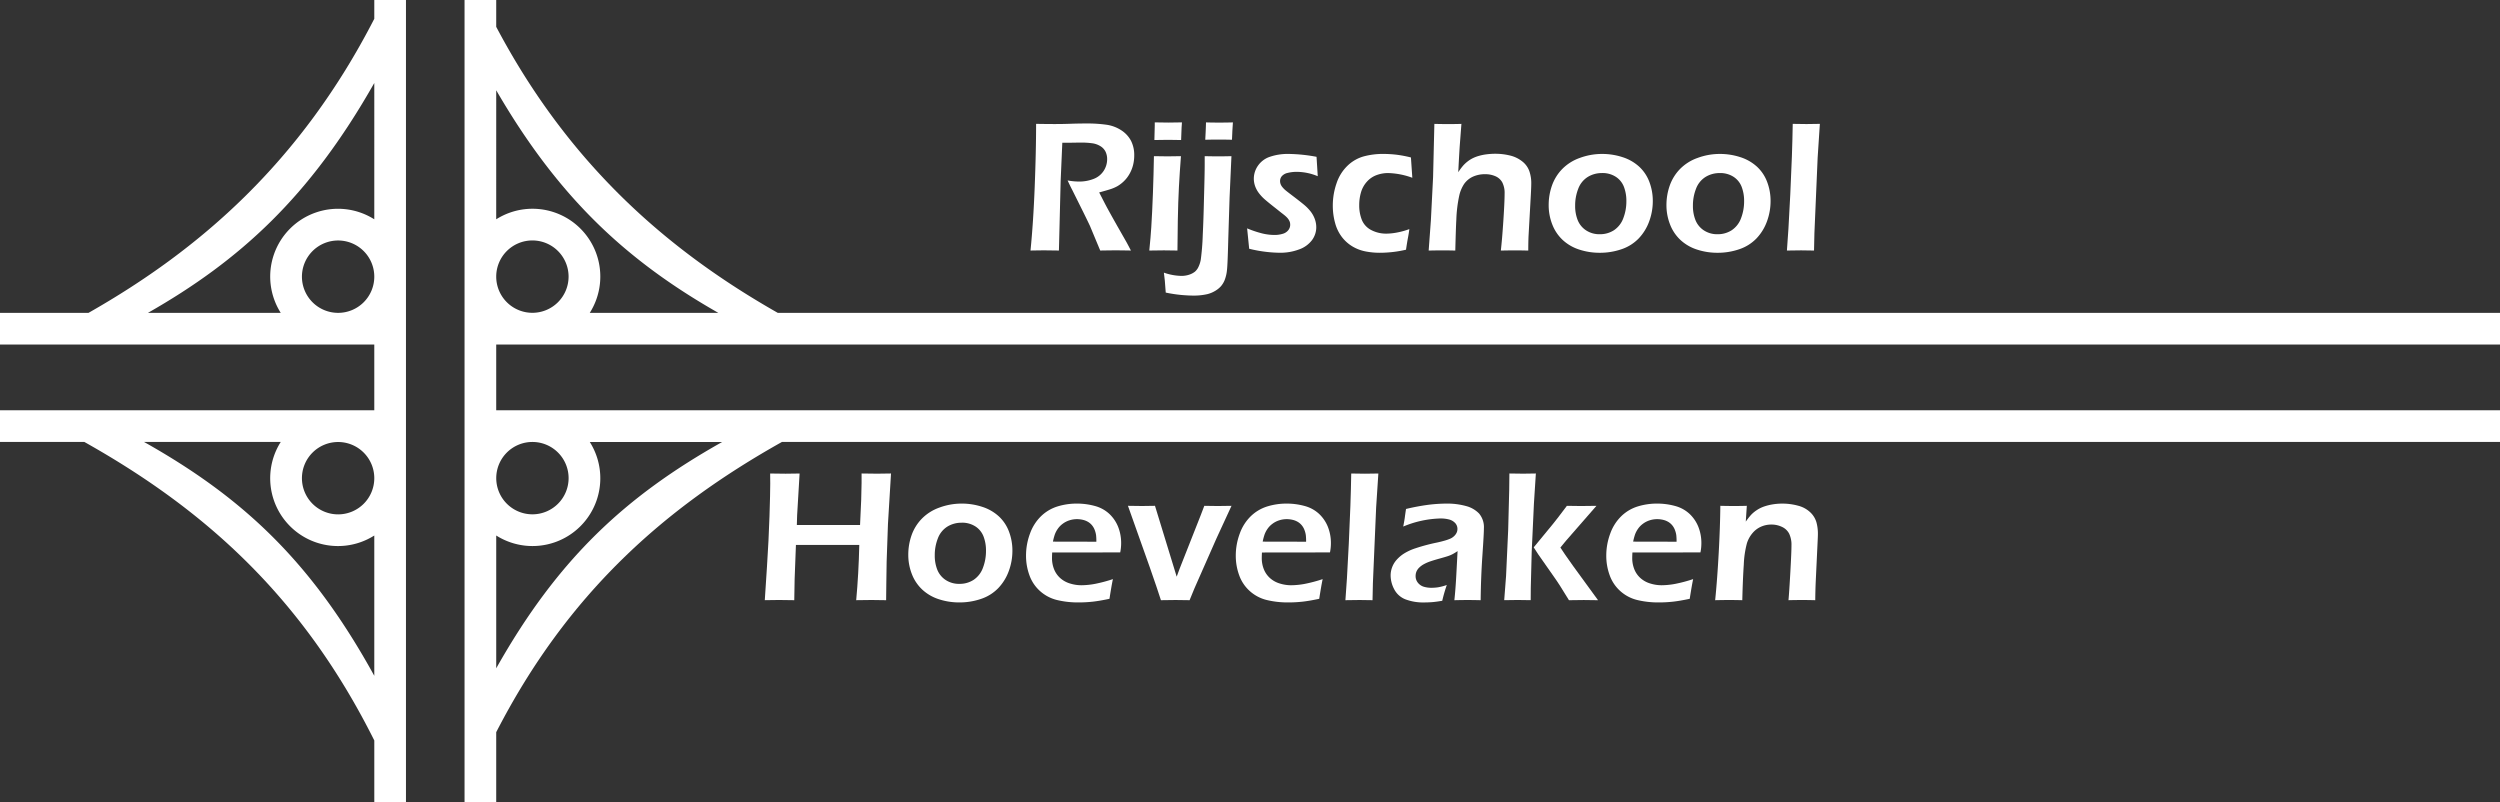 <svg xmlns="http://www.w3.org/2000/svg" width="2240.201" height="719.079" data-name="Group 23"><rect width="100%" height="100%" fill="#333333" stroke="none"/><g fill="#fff" data-name="Group 20"><path d="M923.413 224.492q2.5-24.785 3.757-56.963t1.261-56.546q9.965.169 16.707.169 7.234 0 14.175-.249t14.655-.253a122.9 122.9 0 0 1 17.248 1.088 32.419 32.419 0 0 1 13.509 4.983 25.314 25.314 0 0 1 8.771 9.481 28.014 28.014 0 0 1 2.869 12.972 35.421 35.421 0 0 1-1.079 8.855 31.708 31.708 0 0 1-3.206 7.9 28.315 28.315 0 0 1-5.023 6.488 29.681 29.681 0 0 1-5.773 4.41 34.947 34.947 0 0 1-6.533 2.784q-3.659 1.159-9.805 2.829l5.653 10.973q2.749 5.24 10.4 18.794l8.4 14.735q.666 1.159 4 7.549-10.17-.164-13.425-.169-4 0-14.091.169l-9.219-22.12q-2.407-5.076-5.813-11.99l-10.054-20.21q-1.5-2.824-4.152-8.478a58.115 58.115 0 0 0 10.152.995 35.34 35.34 0 0 0 13.061-2.327 18.625 18.625 0 0 0 9.077-7.194 19.059 19.059 0 0 0 3.158-10.6 15.406 15.406 0 0 0-1.368-6.488 11.991 11.991 0 0 0-4.619-5.072 18.589 18.589 0 0 0-7.732-2.665 69.565 69.565 0 0 0-8.979-.582q-2.5 0-6.821.08t-10.658.084l-1.483 34.195-1.55 62.372-12.905-.169q-3.073 0-12.563.169" data-name="Path 29"></path><path d="M1029.861 224.509q1.266-12.474 1.776-20.872.853-13.323 1.483-30.687t.888-33.014q8.1.169 12.15.169 3.721 0 12.066-.169-1.119 14.468-1.812 27.6t-1 30.109q-.315 16.96-.32 26.854-7.576-.164-12.159-.164-4.321 0-13.07.164m4.564-99.03q.333-8.562.329-13.145v-2.661q7.55.169 12.31.169 6.488 0 12.057-.169-.253 2.083-.329 4.743l-.418 11.063q-6.324-.169-11.644-.169t-12.306.169" data-name="Path 30"></path><path d="m1103.469 139.937-1.665 37.068-1.168 37.144q-.577 23.186-1.163 27.844a33.665 33.665 0 0 1-2.221 9.326 20.1 20.1 0 0 1-3.168 5.152 21.888 21.888 0 0 1-4.991 4.072 26.114 26.114 0 0 1-7.061 2.993 53.359 53.359 0 0 1-12.639 1.332q-4.494 0-10.734-.542a127.274 127.274 0 0 1-14.064-2.145l-.826-10.725-.839-7.154a49.214 49.214 0 0 0 15.716 2.913 21.53 21.53 0 0 0 6.857-1.044 16.673 16.673 0 0 0 5.293-2.762 13.322 13.322 0 0 0 2.576-3.157 24.868 24.868 0 0 0 2.62-7.55 220.328 220.328 0 0 0 1.776-22.2q.666-13.46 1.07-31.495.666-23.537.666-31.5v-7.57c5.045.115 9.1.169 12.141.169q4.827 0 11.826-.169m-23.472-14.717q.5-8.646.671-15.543 5.427.178 12.093.173 6.017 0 12.017-.173l-.5 7.9q0 .413-.329 7.652-6.253-.169-11.928-.169-5.84 0-12.026.169" data-name="Path 31"></path><path d="m1119.363 222.928-1.834-18.3a92.264 92.264 0 0 0 13.807 4.619 47 47 0 0 0 10.391 1.288 24.634 24.634 0 0 0 7.994-1.119 9.557 9.557 0 0 0 4.827-3.331 7.822 7.822 0 0 0 1.577-4.619 9.237 9.237 0 0 0-.2-1.994 7.832 7.832 0 0 0-.751-1.91 12.151 12.151 0 0 0-1.243-1.874 18.769 18.769 0 0 0-1.958-1.994q-1.248-1.119-3.579-2.864l-4.485-3.579q-6.488-5.067-9.894-7.994a39.2 39.2 0 0 1-5.738-5.946 23.44 23.44 0 0 1-3.553-6.4 20.16 20.16 0 0 1-1.2-6.861 20.366 20.366 0 0 1 3.7-11.546 21.108 21.108 0 0 1 10.76-8.026 49.343 49.343 0 0 1 16.631-2.536 142.74 142.74 0 0 1 25.113 2.58l1.079 17.382a49.294 49.294 0 0 0-18.541-3.908 33.226 33.226 0 0 0-8.438.955 9.645 9.645 0 0 0-5.2 2.909 6.776 6.776 0 0 0-1.585 4.361 8.041 8.041 0 0 0 .5 2.789 9.715 9.715 0 0 0 1.752 2.863 20.909 20.909 0 0 0 2.864 2.833q1.63 1.332 6.781 5.24t9.024 7.065a40.316 40.316 0 0 1 6.36 6.362 24.725 24.725 0 0 1 3.828 6.861 21.507 21.507 0 0 1 1.332 7.4 19.384 19.384 0 0 1-3.828 11.546 24.661 24.661 0 0 1-11.546 8.313 47.447 47.447 0 0 1-17.3 2.993 113.905 113.905 0 0 1-12.137-.79 120.6 120.6 0 0 1-15.3-2.784" data-name="Path 32"></path><path d="M1262.897 205.302q-.422 3.406-1.244 7.732t-1.75 10.725a103.891 103.891 0 0 1-23.453 2.744 65.971 65.971 0 0 1-12.972-1.248 36.414 36.414 0 0 1-11.6-4.441 33.91 33.91 0 0 1-9.432-8.438 35.713 35.713 0 0 1-6.115-12.683 57.843 57.843 0 0 1-2.034-15.339 60.69 60.69 0 0 1 3.366-20.13 38.73 38.73 0 0 1 9.85-15.756 34.194 34.194 0 0 1 14.428-8.313 65.913 65.913 0 0 1 17.67-2.22 103.025 103.025 0 0 1 11.142.626 106 106 0 0 1 13.558 2.536l1.243 18.208a67.977 67.977 0 0 0-21.584-4.234 29.86 29.86 0 0 0-10.658 1.91 21.512 21.512 0 0 0-8.629 6.035 24.212 24.212 0 0 0-5.169 9.508 40.184 40.184 0 0 0-1.541 11.062 35.043 35.043 0 0 0 2.442 13.682 17.853 17.853 0 0 0 8.438 8.935 28.652 28.652 0 0 0 13.616 3.158 53.456 53.456 0 0 0 9.09-.95 69.147 69.147 0 0 0 11.333-3.109" data-name="Path 33"></path><path d="m1280.2 224.505 1.985-27.045 1.967-38.636 1.158-47.812q7.332.169 12.155.169 6.333 0 12.079-.169l-1.51 19.793q-.493 7.314-1.332 23.537a54.117 54.117 0 0 1 4.441-5.991 29.608 29.608 0 0 1 4-3.7 27.693 27.693 0 0 1 4.534-2.869 32.8 32.8 0 0 1 5.449-2.078 45.014 45.014 0 0 1 6.941-1.417 59.914 59.914 0 0 1 7.816-.5 54.76 54.76 0 0 1 13.26 1.577 27.812 27.812 0 0 1 10.974 5.329 19.18 19.18 0 0 1 6.324 8.775 32.607 32.607 0 0 1 1.7 10.52q0 3.575-.418 11.142l-2.021 36.34q-.253 5.662-.249 13.056-6.724-.164-11.879-.169-5.564 0-12.71.169 1.15-9.814 2.265-26.779t1.115-24.114a20.82 20.82 0 0 0-2.118-10.272 12.879 12.879 0 0 0-6.217-5.489 22.355 22.355 0 0 0-9-1.776 26.042 26.042 0 0 0-11.129 2.243 19.936 19.936 0 0 0-7.8 6.488 31.291 31.291 0 0 0-4.321 10.214 120.009 120.009 0 0 0-2.664 21.623q-.422 7.065-.928 27.853-6.577-.164-11.32-.169-4.494 0-12.572.169" data-name="Path 34"></path><path d="M1435.545 137.943a58.585 58.585 0 0 1 18.341 2.869 40.067 40.067 0 0 1 14.885 8.482 35.423 35.423 0 0 1 9.193 13.722 47.772 47.772 0 0 1 3.078 17.084 52.589 52.589 0 0 1-3.242 18.3 43.636 43.636 0 0 1-9.4 15.259 38.237 38.237 0 0 1-15.343 9.65 59.251 59.251 0 0 1-19.589 3.2 58.176 58.176 0 0 1-18.328-2.869 39.523 39.523 0 0 1-14.846-8.611 37.3 37.3 0 0 1-9.357-13.967 47.162 47.162 0 0 1-3.2-17.213 52.556 52.556 0 0 1 2.908-17.457 40.76 40.76 0 0 1 9.108-14.81 41.4 41.4 0 0 1 15.841-10.054 56.956 56.956 0 0 1 19.957-3.579m0 17.133a23.909 23.909 0 0 0-12.879 3.531 21.156 21.156 0 0 0-8.438 10.52 40.857 40.857 0 0 0-2.775 15.219 34.2 34.2 0 0 0 2.278 12.879 19.745 19.745 0 0 0 7.456 9.153 21.512 21.512 0 0 0 12.306 3.491 22.782 22.782 0 0 0 12.8-3.615 21.983 21.983 0 0 0 8.286-10.658 42.039 42.039 0 0 0 2.776-15.512 35.081 35.081 0 0 0-2.154-12.554 18.718 18.718 0 0 0-7.252-9.068 21.8 21.8 0 0 0-12.386-3.406" data-name="Path 35"></path><path d="M1541.084 137.943a58.585 58.585 0 0 1 18.337 2.869 40.065 40.065 0 0 1 14.886 8.482 35.419 35.419 0 0 1 9.193 13.722 47.761 47.761 0 0 1 3.078 17.084 52.586 52.586 0 0 1-3.242 18.3 43.638 43.638 0 0 1-9.4 15.259 38.235 38.235 0 0 1-15.343 9.65 59.249 59.249 0 0 1-19.589 3.2 58.176 58.176 0 0 1-18.328-2.869 39.563 39.563 0 0 1-14.85-8.611 37.344 37.344 0 0 1-9.352-13.967 47.046 47.046 0 0 1-3.2-17.213 52.556 52.556 0 0 1 2.909-17.457 40.766 40.766 0 0 1 9.108-14.81 41.4 41.4 0 0 1 15.841-10.054 56.931 56.931 0 0 1 19.957-3.579m0 17.133a23.91 23.91 0 0 0-12.878 3.531 21.156 21.156 0 0 0-8.438 10.52 40.862 40.862 0 0 0-2.775 15.219 34.2 34.2 0 0 0 2.278 12.879 19.745 19.745 0 0 0 7.456 9.153 21.5 21.5 0 0 0 12.306 3.491 22.782 22.782 0 0 0 12.763-3.6 21.978 21.978 0 0 0 8.286-10.658 42.044 42.044 0 0 0 2.776-15.512 35.084 35.084 0 0 0-2.154-12.554 18.719 18.719 0 0 0-7.252-9.068 21.8 21.8 0 0 0-12.386-3.406" data-name="Path 36"></path><path d="M1601.218 224.505q1.234-14.055 3.024-50.52t2.189-62.994q8.655.169 12.323.169 4.916 0 11.99-.169l-1.988 30.354-2.9 67.693-.338 15.468q-6.821-.164-11.568-.169-1.581 0-12.732.169" data-name="Path 37"></path><path d="m685.315 537.819 1.941-29.852q1.59-24.452 2.265-45.368t.675-29.141l-.08-9.153q9.8.169 13.851.173 3.073 0 12.537-.173l-2.22 37.5-.253 8.651h56.639l1.026-22.493q.351-11.582.346-15.246v-8.434l13.891.173q1.834 0 12.483-.173l-2.74 45.324-1.177 33.6-.293 19.74q-.155 12.132-.164 14.877l-13-.178q-2.407 0-13.82.164 2.172-23.537 2.762-49.476h-56.776l-1.159 30.609-.324 18.874-13.678-.178q-2.22 0-12.732.164" data-name="Path 38"></path><path d="M861.702 451.257a58.581 58.581 0 0 1 18.341 2.869 40.066 40.066 0 0 1 14.886 8.482 35.42 35.42 0 0 1 9.193 13.722 47.772 47.772 0 0 1 3.077 17.084 52.566 52.566 0 0 1-3.242 18.3 43.636 43.636 0 0 1-9.4 15.259 38.235 38.235 0 0 1-15.343 9.65 59.2 59.2 0 0 1-19.589 3.2 58.019 58.019 0 0 1-18.328-2.864 39.563 39.563 0 0 1-14.846-8.606 37.225 37.225 0 0 1-9.357-13.971 47.155 47.155 0 0 1-3.2-17.213 52.576 52.576 0 0 1 2.909-17.457 40.7 40.7 0 0 1 9.108-14.8 41.345 41.345 0 0 1 15.843-10.069 56.956 56.956 0 0 1 19.957-3.579m0 17.133a23.91 23.91 0 0 0-12.878 3.531 21.178 21.178 0 0 0-8.438 10.521 40.855 40.855 0 0 0-2.772 15.216 34.253 34.253 0 0 0 2.278 12.879 19.753 19.753 0 0 0 7.456 9.148 21.511 21.511 0 0 0 12.306 3.491 22.781 22.781 0 0 0 12.8-3.615 21.929 21.929 0 0 0 8.287-10.658 42.029 42.029 0 0 0 2.775-15.512 34.96 34.96 0 0 0-2.154-12.554 18.719 18.719 0 0 0-7.252-9.068 21.8 21.8 0 0 0-12.386-3.406" data-name="Path 39"></path><path d="M997.257 518.95q-1.088 4.885-3.082 17.626-8.979 1.914-15.135 2.58a115.144 115.144 0 0 1-12.39.666 80.1 80.1 0 0 1-19.5-2.163 35.084 35.084 0 0 1-15.1-7.931 34.536 34.536 0 0 1-9.566-14.166 50.772 50.772 0 0 1-3.077-17.608 56.4 56.4 0 0 1 3.553-19.815 40.989 40.989 0 0 1 10.023-15.707 36.94 36.94 0 0 1 14.677-8.638 58.215 58.215 0 0 1 17.209-2.536 60.3 60.3 0 0 1 16.138 2.118 30.513 30.513 0 0 1 12.847 6.932 32.512 32.512 0 0 1 7.994 11.577 39.192 39.192 0 0 1 2.789 15.068 40.739 40.739 0 0 1-.839 8.051l-60.947.08a86.958 86.958 0 0 0-.169 4.907 26.775 26.775 0 0 0 1.909 10.214 21.159 21.159 0 0 0 5.573 7.9 23.094 23.094 0 0 0 8.731 4.778 34.238 34.238 0 0 0 9.979 1.541 68.041 68.041 0 0 0 12.434-1.248 130.705 130.705 0 0 0 15.93-4.237m-53.729-33.596 38.911.08a48.6 48.6 0 0 0-.249-5.884 21.044 21.044 0 0 0-1.119-4.348 14.724 14.724 0 0 0-2.367-4.3 13.844 13.844 0 0 0-3.5-3.109 16.23 16.23 0 0 0-4.614-1.91 22.74 22.74 0 0 0-5.613-.666 21.592 21.592 0 0 0-6.781 1.084 20.428 20.428 0 0 0-6.022 3.149 18.883 18.883 0 0 0-4.441 4.641 22.4 22.4 0 0 0-2.536 4.925 50.821 50.821 0 0 0-1.661 6.337" data-name="Path 40"></path><path d="M1040.284 537.819q-5.5-17.542-29.545-84.568 7.323.169 12.652.169 5.662 0 11.568-.169l19.451 63.5 2.665-7.239 18.745-47.518q1.332-3.326 3.335-8.735 6.795.169 12.11.169 5.387 0 12.266-.169l-13.545 29.359-19.611 44.471-4.4 10.725q-7.487-.169-12.554-.164-5.329 0-13.145.164" data-name="Path 41"></path><path d="M1185.211 518.95q-1.088 4.885-3.082 17.626-8.979 1.914-15.135 2.58a115.148 115.148 0 0 1-12.39.666 80.075 80.075 0 0 1-19.5-2.163 35.084 35.084 0 0 1-15.1-7.931 34.542 34.542 0 0 1-9.566-14.167 50.772 50.772 0 0 1-3.078-17.608 56.4 56.4 0 0 1 3.561-19.81 40.989 40.989 0 0 1 10.023-15.707 36.94 36.94 0 0 1 14.677-8.638 58.214 58.214 0 0 1 17.209-2.536 60.228 60.228 0 0 1 16.134 2.118 30.5 30.5 0 0 1 12.852 6.932 32.507 32.507 0 0 1 7.993 11.577 39.191 39.191 0 0 1 2.789 15.068 40.753 40.753 0 0 1-.839 8.051l-60.947.08a86.958 86.958 0 0 0-.169 4.907 26.775 26.775 0 0 0 1.91 10.214 21.155 21.155 0 0 0 5.573 7.9 23.093 23.093 0 0 0 8.731 4.778 34.231 34.231 0 0 0 9.974 1.541 68.047 68.047 0 0 0 12.434-1.248 130.949 130.949 0 0 0 15.93-4.237m-53.735-33.6 38.911.08a48.573 48.573 0 0 0-.249-5.884 21.027 21.027 0 0 0-1.119-4.348 14.857 14.857 0 0 0-2.367-4.3 13.84 13.84 0 0 0-3.5-3.109 16.234 16.234 0 0 0-4.61-1.91 22.747 22.747 0 0 0-5.613-.666 21.593 21.593 0 0 0-6.781 1.084 20.4 20.4 0 0 0-6.021 3.153 18.879 18.879 0 0 0-4.441 4.641 22.4 22.4 0 0 0-2.536 4.925 50.8 50.8 0 0 0-1.661 6.337" data-name="Path 42"></path><path d="M1205.597 537.819q1.234-14.046 3.024-50.515t2.189-63q8.655.169 12.323.173 4.916 0 11.99-.173l-1.984 30.356-2.9 67.693-.338 15.463q-6.821-.169-11.569-.164-1.581 0-12.732.164" data-name="Path 43"></path><path d="M1257.413 471.796q1.159-5.986 1.448-8.4t1.043-7.319a192.865 192.865 0 0 1 19.958-3.739 135.185 135.185 0 0 1 16.715-1.079 62.666 62.666 0 0 1 16.8 2.118 24.994 24.994 0 0 1 11.99 6.781 18.971 18.971 0 0 1 4.322 13.386q0 4.743-1.332 24.159t-1.568 40.124q-6.324-.169-11.653-.164-5.076 0-11.9.164 1.088-10.054 1.776-23.279l1.1-20.708a50.973 50.973 0 0 1-4.832 2.909 29.16 29.16 0 0 1-3.739 1.541q-2.083.706-7.328 2.163t-8.4 2.536a36.688 36.688 0 0 0-5.7 2.456 19.186 19.186 0 0 0-4.285 3.073 11.1 11.1 0 0 0-2.54 3.579 10.314 10.314 0 0 0-.791 4.032 9.326 9.326 0 0 0 2.038 6.026 10.658 10.658 0 0 0 5.116 3.553 23.536 23.536 0 0 0 7.234.995 40.4 40.4 0 0 0 5.613-.413 48.405 48.405 0 0 0 7.94-2.083 144.294 144.294 0 0 0-4.072 14.14q-5.911 1-9.4 1.243t-6.493.249a44.919 44.919 0 0 1-17.208-2.824 19.173 19.173 0 0 1-9.939-8.984 26.58 26.58 0 0 1-3.207-12.387 20.745 20.745 0 0 1 1.248-7.07 21.182 21.182 0 0 1 3.655-6.4 32.084 32.084 0 0 1 6.244-5.613 46.137 46.137 0 0 1 11.067-5.24 166.448 166.448 0 0 1 19.14-5.116q3.153-.666 6.568-1.621a40.472 40.472 0 0 0 5.453-1.87 12.176 12.176 0 0 0 3.552-2.367 10.038 10.038 0 0 0 2.221-3.037 7.871 7.871 0 0 0 .711-3.242 7.688 7.688 0 0 0-2.127-5.489 11.311 11.311 0 0 0-5.494-3.109 29.87 29.87 0 0 0-7.452-.888 91.889 91.889 0 0 0-33.449 7.234" data-name="Path 44"></path><path d="m1347.892 537.819 1.661-21.623 1.905-41.5.916-35.523q.155-9.65.164-14.89 8.709.169 12.359.169 4.308 0 11.36-.169l-1.741 27.027-1.985 43.077-.826 32.188-.08 11.222q-7.39-.169-11.613-.164-4.81 0-12.11.164m26.45-47.358 16.951-20.6q2.167-2.665 5.174-6.564t7.585-10.01q8.638.169 12.625.169 5.485 0 13.865-.169l-27.4 31.4-4.918 5.978q6.084 9.65 33.751 47.189-7.492-.169-12.821-.164t-13.243.164q-4.832-7.909-7.874-12.688t-5.631-8.38l-14.162-20.221q-.591-.835-3.912-6.075" data-name="Path 45"></path><path d="M1517.201 518.95q-1.079 4.885-3.078 17.626-8.979 1.914-15.135 2.58a115.148 115.148 0 0 1-12.39.666 80.074 80.074 0 0 1-19.5-2.163 35.083 35.083 0 0 1-15.1-7.931 34.54 34.54 0 0 1-9.566-14.167 50.624 50.624 0 0 1-3.077-17.608 56.4 56.4 0 0 1 3.552-19.815 40.99 40.99 0 0 1 10.023-15.707 36.958 36.958 0 0 1 14.655-8.638 58.276 58.276 0 0 1 17.213-2.536 60.227 60.227 0 0 1 16.134 2.118 30.5 30.5 0 0 1 12.852 6.932 32.513 32.513 0 0 1 7.994 11.577 39.188 39.188 0 0 1 2.789 15.068 40.762 40.762 0 0 1-.839 8.051l-60.947.08a86.958 86.958 0 0 0-.169 4.907 26.775 26.775 0 0 0 1.91 10.214 21.1 21.1 0 0 0 5.573 7.9 23.091 23.091 0 0 0 8.731 4.778 34.229 34.229 0 0 0 9.974 1.541 68.057 68.057 0 0 0 12.434-1.248 130.656 130.656 0 0 0 15.921-4.237m-53.729-33.595 38.911.08a48.6 48.6 0 0 0-.249-5.884 21.034 21.034 0 0 0-1.119-4.348 14.847 14.847 0 0 0-2.367-4.3 13.845 13.845 0 0 0-3.5-3.109 16.235 16.235 0 0 0-4.61-1.91 22.748 22.748 0 0 0-5.613-.666 21.593 21.593 0 0 0-6.781 1.084 20.43 20.43 0 0 0-6.021 3.149 18.877 18.877 0 0 0-4.441 4.641 22.411 22.411 0 0 0-2.536 4.925 50.868 50.868 0 0 0-1.661 6.337" data-name="Path 46"></path><path d="M1536.927 537.824q1.9-18.874 3.18-42.411t1.448-42.162q7.665.169 12.239.169 5.409 0 11.489-.169l-.928 14.153a64.525 64.525 0 0 1 4.534-5.822 27.828 27.828 0 0 1 4.991-4.237 28.3 28.3 0 0 1 6.488-3.326 45.682 45.682 0 0 1 7.732-1.994 51.513 51.513 0 0 1 8.944-.75 53 53 0 0 1 14.18 1.87 24.691 24.691 0 0 1 10.938 5.946 19.856 19.856 0 0 1 5.489 8.882 38.282 38.282 0 0 1 1.332 10.214q0 2.247-.249 7.154l-1.719 36.344q-.324 7.55-.4 16.129-6.586-.169-11.244-.164-6.324 0-12.745.164.666-7.234 1.67-25.233t1-23.825a22.967 22.967 0 0 0-2.078-10.565 13.615 13.615 0 0 0-6.444-6.066 21.583 21.583 0 0 0-9.428-2.083 22.755 22.755 0 0 0-9.326 1.914 21.027 21.027 0 0 0-7.474 5.569 26.134 26.134 0 0 0-5.156 9.233 87.659 87.659 0 0 0-2.82 19.211q-.835 11.888-1.335 31.846-6.417-.169-11.582-.164-5.24 0-12.737.164" data-name="Path 47"></path><path d="M335.394 16.827C269.451 145.293 179.048 223.683 79.328 280.336H0v28.377h335.394v58.931H0v28.386h75.606C182.783 456.164 270.908 534.4 335.4 663.523v55.551h28.377V0H335.4Zm0 588.752C278.95 502.949 217.417 445.706 129.1 396.035h122.463a60.747 60.747 0 0 0 83.831 83.831Zm-32.418-144.663a32.419 32.419 0 1 1 32.418-32.416 32.419 32.419 0 0 1-32.419 32.419m0-180.58a32.419 32.419 0 1 1 32.419-32.419 32.419 32.419 0 0 1-32.419 32.419m32.418-83.822a60.747 60.747 0 0 0-83.831 83.822H132.587c82.3-46.914 144.924-103.841 202.807-205.991Z" data-name="Path 72"></path><path d="M2240.201 308.718V280.34H696.936c-97.837-55.578-186.669-132.1-252.283-256.289V0h-28.381v719.079h28.377V656.1c64.131-124.709 150.9-201.1 256.009-260.068h1539.543v-28.384H444.649v-58.93ZM444.654 80.9c56.843 98.028 118.514 153.553 199.023 199.449h-115.2a60.747 60.747 0 0 0-83.831-83.84Zm32.419 134.559a32.419 32.419 0 1 1-32.419 32.419 32.419 32.419 0 0 1 32.419-32.419m51.39 180.58h118.691c-86.358 48.557-147.1 104.419-202.5 202.807V479.857a60.743 60.743 0 0 0 83.831-83.822m-51.39 0a32.419 32.419 0 1 1-32.419 32.419 32.419 32.419 0 0 1 32.419-32.419" data-name="Path 73"></path></g></svg>